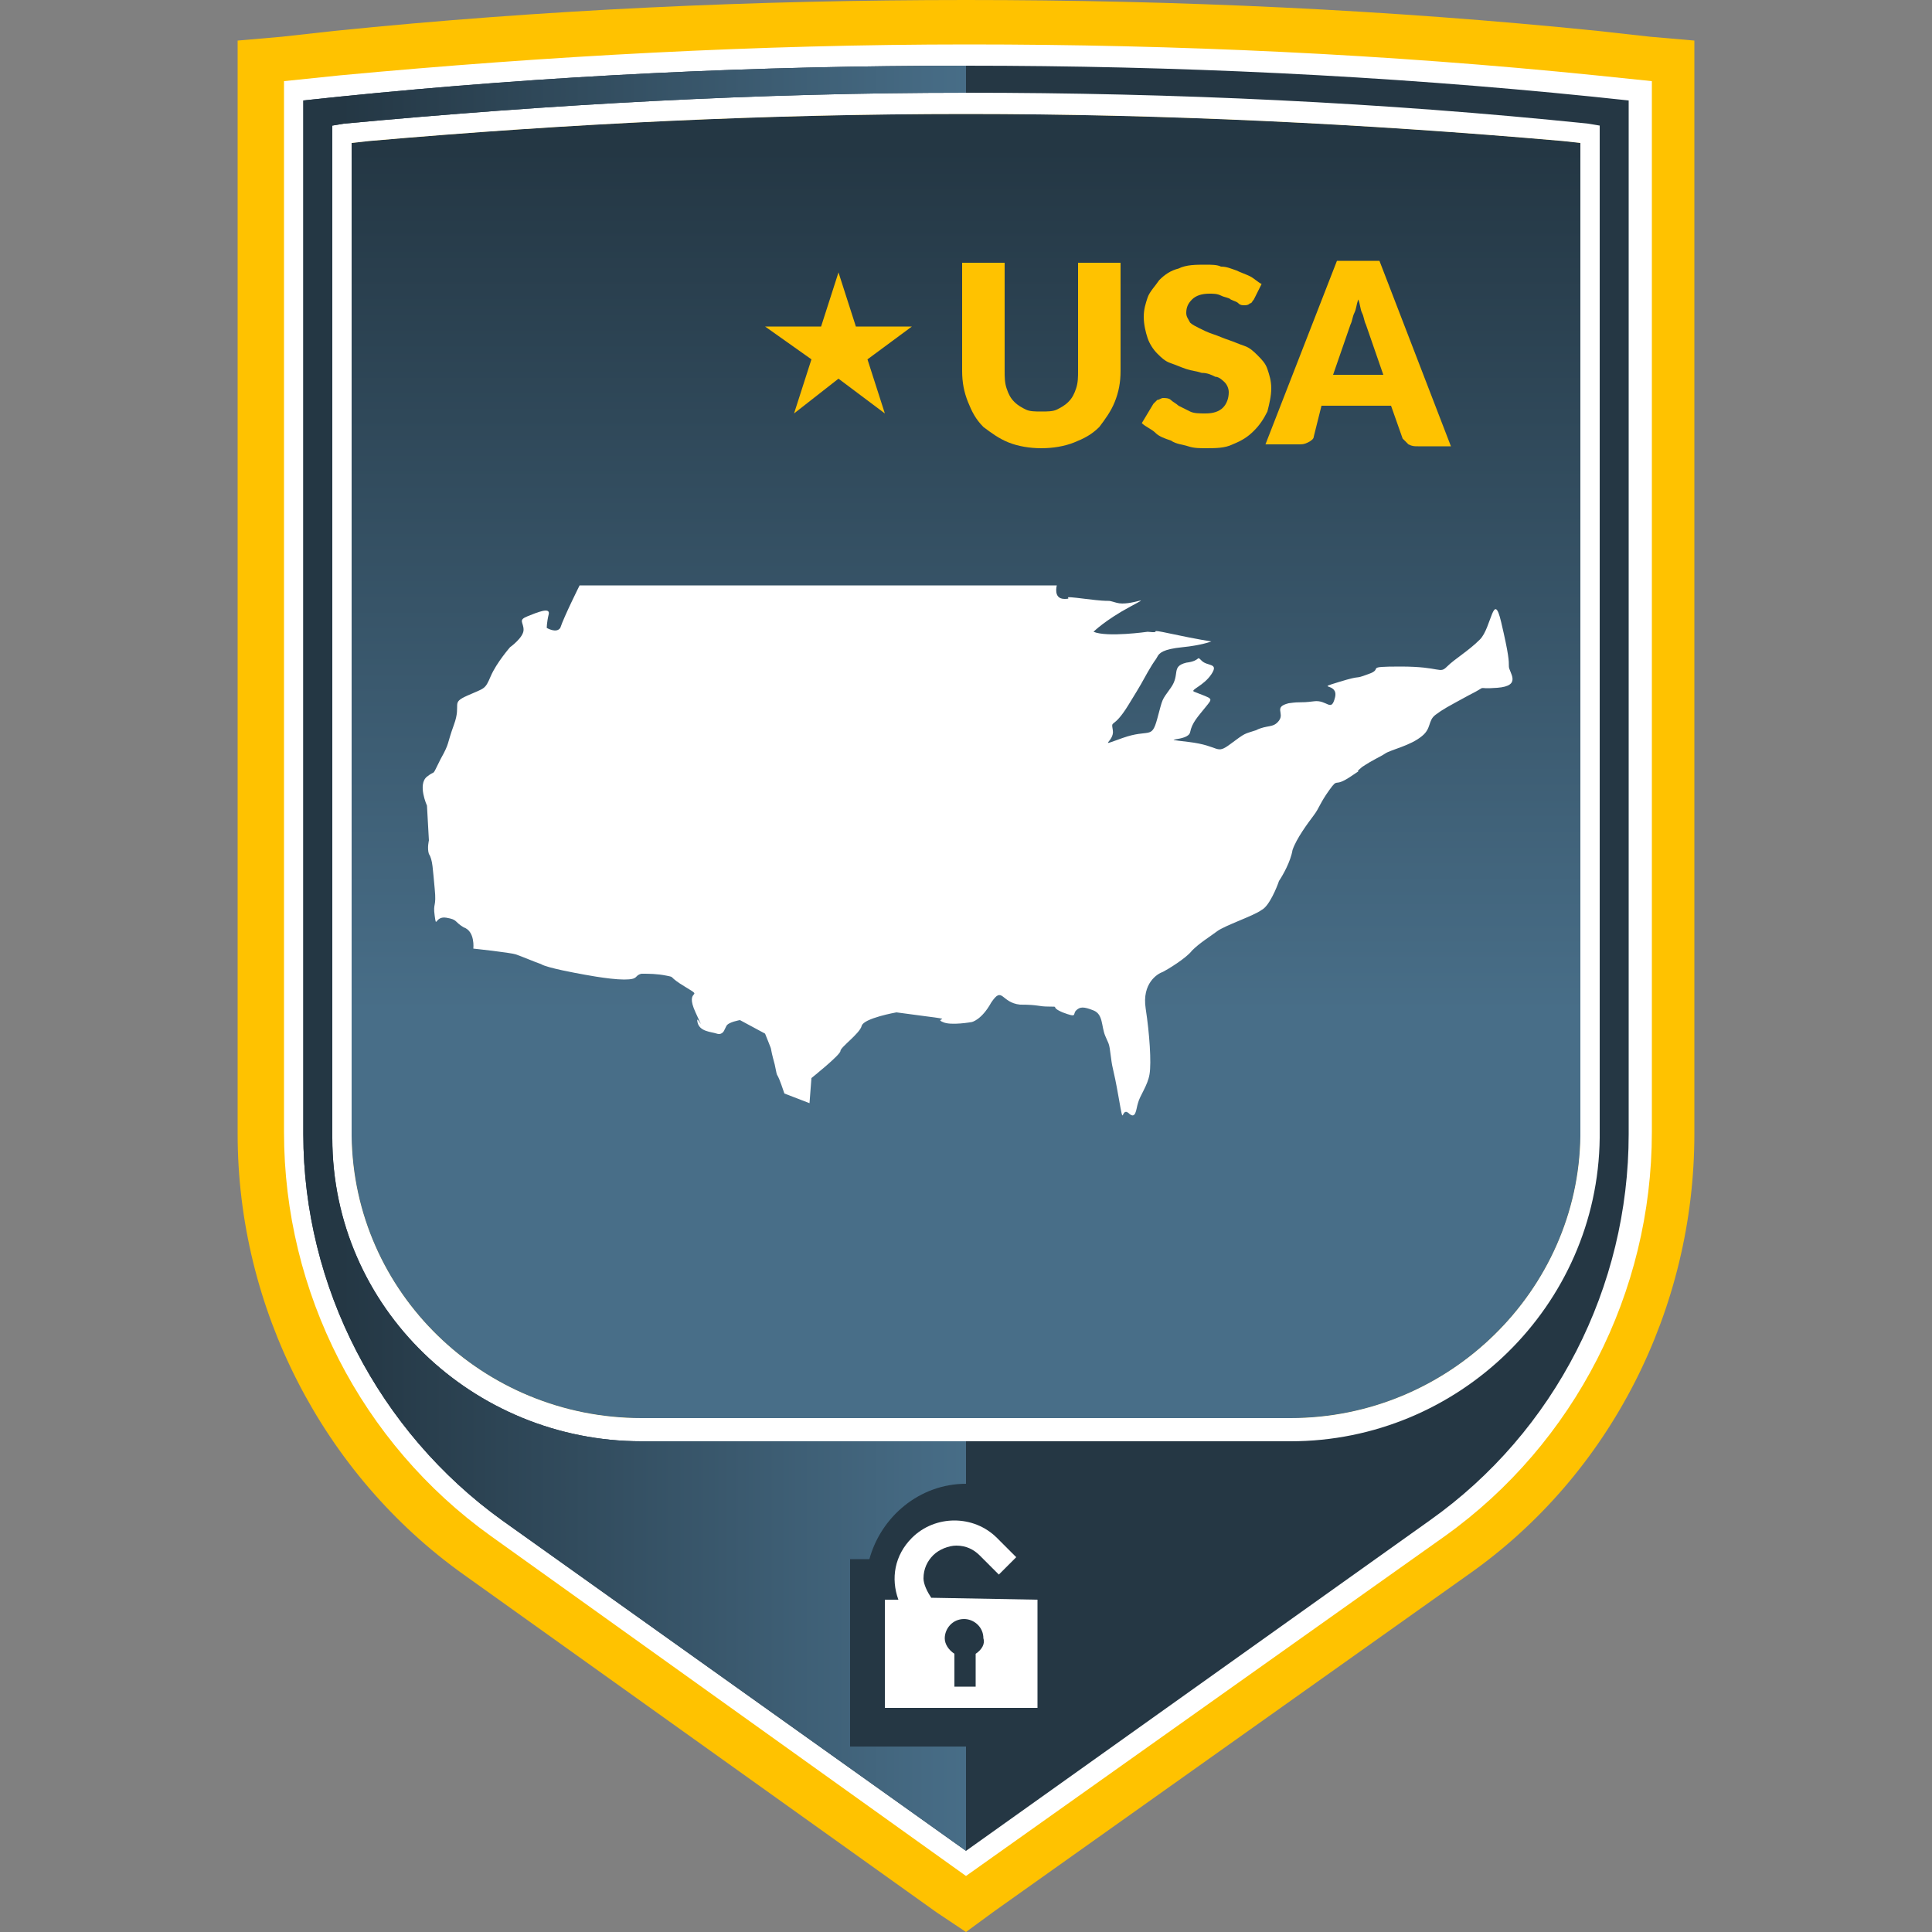 <?xml version="1.0" encoding="utf-8"?>
<!-- Generator: Adobe Illustrator 24.2.1, SVG Export Plug-In . SVG Version: 6.00 Build 0)  -->
<svg xmlns:xlink="http://www.w3.org/1999/xlink" version="1.1" id="Warstwa_1" xmlns="http://www.w3.org/2000/svg" x="0px" y="0px"
	 viewBox="0 0 100 100" style="enable-background:new 0 0 100 100;" xml:space="preserve">
<rect x="0" y="0" width="100" height="100" fill="#808080" stroke="none"/>
<style type="text/css">
	.st0{fill:#FFC200;}
	.st1{fill:#253744;}
	.st2{fill:url(#SVGID_1_);}
	.st3{fill:#FFFFFF;}
	.st4{fill:url(#SVGID_2_);}
</style>
<g>
	<path class="st0" d="M12.3,58.7c0,9,4.4,17.6,11.7,22.8L48.5,99l1.5,1l1.5-1.1L76,81.5c7.4-5.2,11.7-13.8,11.7-22.8V2.1l-2.3-0.2
		l-2.7-0.3C71.9,0.5,60.9,0,50,0S28.1,0.5,17.3,1.6l-2.7,0.3l-2.3,0.2C12.3,2.1,12.3,58.7,12.3,58.7z"/>
	<g>
		<g>
			<path class="st1" d="M50,5.9c-10.3,0-20.6,0.5-30.9,1.4l-0.9,0.1v51.4c0.1,8.1,6.8,14.6,15,14.6h33.6c8.2,0,14.9-6.6,15-14.6V7.4
				l-0.9-0.1C70.6,6.4,60.2,5.9,50,5.9z"/>
		</g>
	</g>
	<g>
		<g>

				<linearGradient id="SVGID_1_" gradientUnits="userSpaceOnUse" x1="50" y1="92.111" x2="50" y2="47.302" gradientTransform="matrix(1 0 0 -1 0 99.906)">
				<stop  offset="0" style="stop-color:#243744"/>
				<stop  offset="0.995" style="stop-color:#486E88"/>
			</linearGradient>
			<path class="st2" d="M50,5.9c-10.3,0-20.6,0.5-30.9,1.4l-0.9,0.1v51.4c0.1,8.1,6.8,14.6,15,14.6h33.6c8.2,0,14.9-6.6,15-14.6V7.4
				l-0.9-0.1C70.6,6.4,60.2,5.9,50,5.9z"/>
		</g>
	</g>
	<path class="st3" d="M25.4,79.5c-6.7-4.8-10.7-12.6-10.7-20.9V4.2l2.9-0.3c10.7-1,21.7-1.6,32.5-1.6s21.7,0.5,32.5,1.6l2.9,0.3
		v54.4c0,8.3-4,16.1-10.7,20.9L50,97.1L25.4,79.5z M50,5.9c-10.3,0-20.6,0.5-30.9,1.4l-0.9,0.1v51.4c0.1,8.1,6.8,14.6,15,14.6h33.6
		c8.2,0,14.9-6.6,15-14.6V7.4l-0.9-0.1C70.6,6.4,60.2,5.9,50,5.9z"/>
	<g>
		<path class="st1" d="M82.4,5C71.6,3.9,60.8,3.4,50,3.4S28.4,3.9,17.6,5l-1.9,0.2v53.5c0,7.9,3.9,15.4,10.3,20l0,0l24,17.1l24-17.1
			c6.5-4.6,10.3-12.1,10.3-20V5.2L82.4,5z M82.8,58.7c0,0.1,0,0.1,0,0.2c-0.1,8.7-7.3,15.7-16,15.7H33.2c-8.7,0-16-6.9-16-15.7
			c0-0.1,0-0.1,0-0.2V6.5l0.6-0.1c10.7-1,21.5-1.6,32.2-1.6s21.6,0.5,32.2,1.6l0.6,0.1C82.8,6.5,82.8,58.7,82.8,58.7z"/>

			<linearGradient id="SVGID_2_" gradientUnits="userSpaceOnUse" x1="17.663" y1="50.306" x2="50.537" y2="50.306" gradientTransform="matrix(1 0 0 -1 0 99.906)">
			<stop  offset="0" style="stop-color:#243744"/>
			<stop  offset="0.995" style="stop-color:#486E88"/>
		</linearGradient>
		<path class="st4" d="M44,90.4v-9.7h1c0.6-2.2,2.6-3.9,5-3.9l0,0v-2.2H33.2c-8.7,0-16-6.9-16-15.7c0-0.1,0-0.1,0-0.2V6.5l0.6-0.1
			c10.7-1,21.5-1.6,32.2-1.6l0,0V3.4l0,0C39.2,3.4,28.4,3.9,17.6,5l-1.9,0.2v53.5c0,7.9,3.9,15.4,10.3,20l24,17.1v-5.4
			C50,90.4,44,90.4,44,90.4z"/>
	</g>
	<g>
		<g>
			<path class="st3" d="M48.2,82.7c-0.2-0.3-0.4-0.7-0.4-1c0-0.5,0.2-0.9,0.5-1.2c0.3-0.3,0.8-0.5,1.2-0.5c0.5,0,0.9,0.2,1.2,0.5
				l1,1l0.9-0.9l-1-1c-1.2-1.2-3.2-1.2-4.4,0c-0.9,0.9-1.1,2.1-0.7,3.2h-0.7v5.6h7.9v-5.6L48.2,82.7L48.2,82.7z M50.5,85.6v1.7h-1.1
				v-1.7c-0.3-0.2-0.5-0.5-0.5-0.8c0-0.5,0.4-1,1-1c0.5,0,1,0.4,1,1C51,85.1,50.8,85.4,50.5,85.6z"/>
		</g>
	</g>
</g>
<g>
	<path class="st3" d="M30,30.3h24.7c0,0-0.2,0.7,0.4,0.7c0.6,0-0.5-0.2,1.1,0s0.9,0,1.6,0.2c0.7,0.2,2-0.5,0.7,0.2
		c-1.3,0.7-1.9,1.3-1.9,1.3c0.7,0.3,2.8,0,2.8,0c0.9,0.1-0.2-0.2,1.2,0.1s2.1,0.4,2.1,0.4s-0.5,0.2-1.5,0.3S60,33.8,59.9,34
		s-0.1,0.1-0.5,0.8s-0.2,0.4-1,1.7s-0.9,0.7-0.8,1.3c0.1,0.6-0.9,0.9,0.5,0.4s1.5,0.1,1.8-1s0.2-0.9,0.7-1.6c0.5-0.7,0-1.1,0.8-1.3
		c0.8-0.1,0.5-0.4,0.8-0.1c0.3,0.3,0.9,0.1,0.5,0.7c-0.4,0.6-1.1,0.8-0.9,0.9c1,0.4,1,0.3,0.6,0.8s-0.7,0.8-0.8,1.3
		s-1.8,0.3-0.1,0.5s1.4,0.7,2.2,0.1c0.8-0.6,0.7-0.5,1.3-0.7c0.6-0.3,0.9-0.1,1.2-0.5c0.3-0.4-0.3-0.7,0.5-0.9
		c0.7-0.1,0.5,0,1.3-0.1c0.7-0.1,0.9,0.6,1.1-0.2s-1.1-0.4,0.2-0.8c1.3-0.4,0.7-0.1,1.5-0.4c0.9-0.3-0.3-0.4,1.7-0.4
		c2.1,0,2,0.4,2.4,0s1.1-0.8,1.7-1.4c0.6-0.6,0.7-2.6,1.1-0.9c0.4,1.7,0.4,2,0.4,2.3s0.7,1-0.6,1.1S77.2,35.4,76,36
		c-1.1,0.6-1.3,0.7-1.7,1s-0.2,0.7-0.7,1.1C73,38.6,72,38.8,71.7,39s-0.6,0.3-1.2,0.7c-0.6,0.5,0.3-0.1-0.6,0.5s-0.6,0-1.1,0.7
		s-0.5,0.9-0.8,1.3c-0.3,0.4-0.9,1.2-1.1,1.8c-0.1,0.6-0.5,1.3-0.7,1.6c-0.1,0.3-0.5,1.3-0.9,1.5c-0.4,0.3-1.9,0.8-2.3,1.1
		c-0.4,0.3-0.9,0.6-1.3,1c-0.3,0.4-1.3,1-1.5,1.1c-0.3,0.1-1.1,0.6-0.9,1.9s0.3,2.8,0.2,3.4c-0.1,0.6-0.5,1.1-0.6,1.5
		c-0.1,0.3-0.1,0.9-0.5,0.5c-0.4-0.3-0.2,0.9-0.5-0.8s-0.3-1.3-0.4-2.1s-0.1-0.6-0.3-1.1s-0.1-1.1-0.6-1.3s-0.7-0.2-0.9,0
		s0.1,0.4-0.7,0.1c-0.7-0.3-0.1-0.3-0.7-0.3c-0.6,0-0.5-0.1-1.5-0.1c-1-0.1-0.9-1-1.5-0.1c-0.5,0.9-1,1-1,1s-1.1,0.2-1.5,0
		c-0.5-0.2,0.7-0.1-0.9-0.3c-1.5-0.2-1.5-0.2-1.5-0.2s-1.7,0.3-1.8,0.7s-1.1,1.1-1.1,1.3S42,55.8,42,55.8l-0.1,1.3l-1.3-0.5
		c-0.5-1.5-0.3-0.5-0.5-1.5C39.8,54,40,54.5,39.8,54s-0.2-0.5-0.2-0.5l-1.3-0.7c0,0-0.6,0.1-0.7,0.3s-0.1,0.2-0.1,0.2
		s-0.1,0.3-0.4,0.2c-0.3-0.1-0.9-0.1-1-0.6s0.5,0.8-0.1-0.5s0.5-0.7-0.5-1.3s-0.5-0.5-1-0.6s-0.9-0.1-1.3-0.1
		c-0.4,0.1-0.1,0.3-0.9,0.3S30,50.4,30,50.4s-1.7-0.3-2-0.5c-0.3-0.1-1-0.4-1.3-0.5s-2.2-0.3-2.2-0.3s0.1-0.9-0.5-1.1
		c-0.5-0.3-0.3-0.4-0.9-0.5s-0.5,0.6-0.6-0.1c-0.1-0.7,0.1-0.4,0-1.4s-0.1-1.5-0.3-1.8c-0.1-0.3,0-0.7,0-0.7l-0.1-1.8
		c0,0-0.5-1.1,0-1.5s0.2,0.1,0.7-0.9c0.5-0.9,0.3-0.7,0.7-1.8s-0.2-1.1,0.7-1.5c0.9-0.4,0.9-0.3,1.2-1c0.3-0.7,1-1.5,1-1.5
		s0.7-0.5,0.7-0.9s-0.3-0.5,0.2-0.7c0.5-0.2,1.2-0.5,1.1-0.1c-0.1,0.4-0.1,0.7-0.1,0.7s0.5,0.3,0.7,0C29.2,31.9,30,30.3,30,30.3z"/>
	<g>
		<path class="st0" d="M53.9,21.3c0.3,0,0.6,0,0.8-0.1s0.4-0.2,0.6-0.4c0.2-0.2,0.3-0.4,0.4-0.7c0.1-0.3,0.1-0.6,0.1-0.9v-5.6H58
			v5.6c0,0.6-0.1,1.1-0.3,1.6s-0.5,0.9-0.8,1.3c-0.4,0.4-0.8,0.6-1.3,0.8c-0.5,0.2-1.1,0.3-1.7,0.3c-0.6,0-1.2-0.1-1.7-0.3
			c-0.5-0.2-0.9-0.5-1.3-0.8c-0.4-0.4-0.6-0.8-0.8-1.3s-0.3-1-0.3-1.6v-5.6H52v5.6c0,0.3,0,0.6,0.1,0.9s0.2,0.5,0.4,0.7
			s0.4,0.3,0.6,0.4C53.3,21.3,53.6,21.3,53.9,21.3z"/>
		<path class="st0" d="M64.9,15.5c-0.1,0.1-0.1,0.2-0.2,0.2c-0.1,0.1-0.2,0.1-0.3,0.1c-0.1,0-0.2,0-0.3-0.1
			c-0.1-0.1-0.2-0.1-0.4-0.2c-0.1-0.1-0.3-0.1-0.5-0.2s-0.4-0.1-0.6-0.1c-0.4,0-0.7,0.1-0.9,0.3s-0.3,0.4-0.3,0.7
			c0,0.2,0.1,0.3,0.2,0.5c0.1,0.1,0.3,0.2,0.5,0.3c0.2,0.1,0.4,0.2,0.7,0.3c0.3,0.1,0.5,0.2,0.8,0.3c0.3,0.1,0.5,0.2,0.8,0.3
			c0.3,0.1,0.5,0.3,0.7,0.5s0.4,0.4,0.5,0.7c0.1,0.3,0.2,0.6,0.2,1s-0.1,0.8-0.2,1.2c-0.2,0.4-0.4,0.7-0.7,1
			c-0.3,0.3-0.6,0.5-1.1,0.7c-0.4,0.2-0.9,0.2-1.4,0.2c-0.3,0-0.6,0-0.9-0.1c-0.3-0.1-0.6-0.1-0.9-0.3c-0.3-0.1-0.6-0.2-0.8-0.4
			s-0.5-0.3-0.7-0.5l0.6-1c0.1-0.1,0.1-0.1,0.2-0.2c0.1,0,0.2-0.1,0.3-0.1s0.3,0,0.4,0.1c0.1,0.1,0.3,0.2,0.4,0.3
			c0.2,0.1,0.4,0.2,0.6,0.3c0.2,0.1,0.5,0.1,0.8,0.1c0.4,0,0.7-0.1,0.9-0.3c0.2-0.2,0.3-0.5,0.3-0.8c0-0.2-0.1-0.4-0.2-0.5
			c-0.1-0.1-0.3-0.3-0.5-0.3c-0.2-0.1-0.4-0.2-0.7-0.2c-0.3-0.1-0.5-0.1-0.8-0.2s-0.5-0.2-0.8-0.3s-0.5-0.3-0.7-0.5
			s-0.4-0.5-0.5-0.8s-0.2-0.7-0.2-1.1s0.1-0.7,0.2-1c0.1-0.3,0.4-0.6,0.6-0.9c0.3-0.3,0.6-0.5,1-0.6c0.4-0.2,0.9-0.2,1.4-0.2
			c0.3,0,0.6,0,0.8,0.1c0.3,0,0.5,0.1,0.8,0.2c0.2,0.1,0.5,0.2,0.7,0.3s0.4,0.3,0.6,0.4L64.9,15.5z"/>
		<path class="st0" d="M75.1,23.1h-1.7c-0.2,0-0.3,0-0.5-0.1c-0.1-0.1-0.2-0.2-0.3-0.3L72,21h-3.6L68,22.6c0,0.1-0.1,0.2-0.3,0.3
			S67.4,23,67.2,23h-1.7l3.7-9.5h2.2L75.1,23.1z M71.6,19.4l-0.9-2.6c-0.1-0.2-0.1-0.4-0.2-0.6c-0.1-0.2-0.1-0.5-0.2-0.7
			c-0.1,0.3-0.1,0.5-0.2,0.7c-0.1,0.2-0.1,0.4-0.2,0.6L69,19.4H71.6z"/>
	</g>
	<polygon class="st0" points="43.4,14.1 44.3,16.9 47.2,16.9 44.9,18.6 45.8,21.4 43.4,19.6 41.1,21.4 42,18.6 39.6,16.9 42.5,16.9
			"/>
</g>
</svg>
